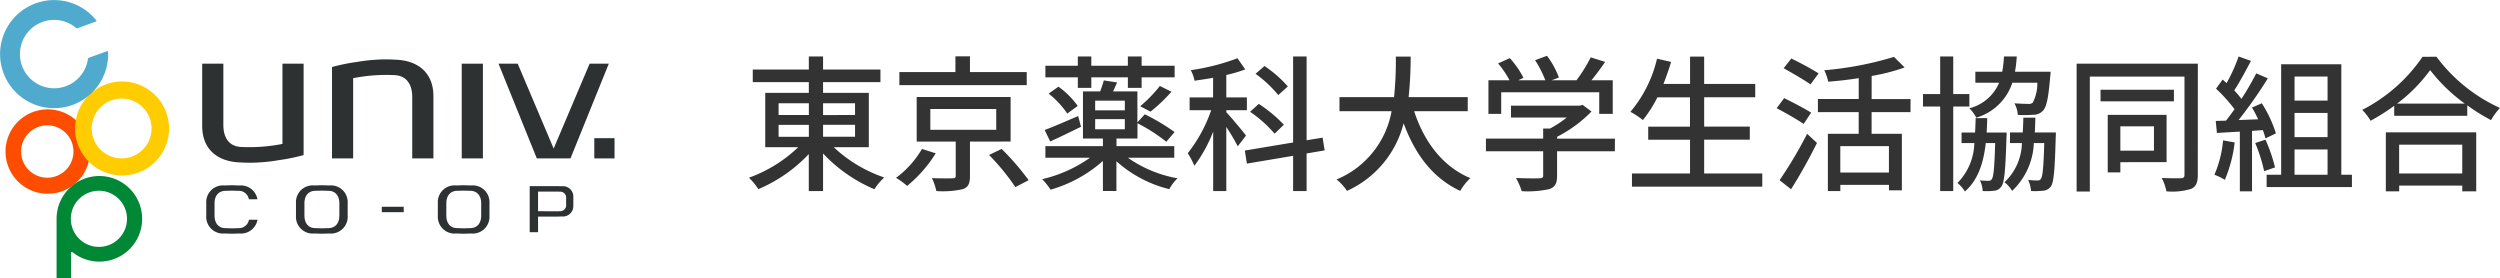 <svg xmlns="http://www.w3.org/2000/svg" width="272.568" height="30.337" viewBox="0 0 272.568 30.337"><g transform="translate(-278 -172.418)"><g transform="translate(47.519 -131.901)"><g transform="translate(230.481 304.319)"><rect width="75.988" height="30.165" transform="translate(0 0)" fill="none"/></g><g transform="translate(230.482 304.32)"><g transform="translate(0 0)"><path d="M266.2,395.782a4.665,4.665,0,0,0-4.663,4.666v6.428a.052.052,0,0,0,.051.053h1.474a.052.052,0,0,0,.051-.053V404.21c0-.151.035-.234.326,0h0a4.666,4.666,0,1,0,2.759-8.426Zm-.047,7.728a3.061,3.061,0,1,1,3.061-3.062A3.061,3.061,0,0,1,266.151,403.51Z" transform="translate(-255.37 -376.593)" fill="#008837"/><path d="M238.125,361.44a4.6,4.6,0,1,0,4.6,4.6A4.6,4.6,0,0,0,238.125,361.44Zm-.047,7.452a2.854,2.854,0,1,1,2.855-2.854A2.857,2.857,0,0,1,238.078,368.892Z" transform="translate(-232.924 -349.518)" fill="#ff4d00"/><path d="M276.825,346.761a5.123,5.123,0,1,0,5.124,5.124A5.13,5.13,0,0,0,276.825,346.761Zm-.047,8.384a3.261,3.261,0,1,1,3.261-3.261A3.264,3.264,0,0,1,276.778,355.145Z" transform="translate(-263.518 -337.879)" fill="#fc0"/><path d="M241.724,312.708a5.808,5.808,0,0,0,.543-2.734.085.085,0,0,0-.037-.068.083.083,0,0,0-.076-.008l-2.021.734a.089.089,0,0,0-.056.07,3.725,3.725,0,0,1-7.195.789,3.725,3.725,0,0,1,5.074-4.652,3.746,3.746,0,0,1,.853.555.088.088,0,0,0,.086.016l2.045-.744a.087.087,0,0,0,.053-.058.088.088,0,0,0-.016-.077,5.892,5.892,0,1,0,.748,6.177Z" transform="translate(-230.484 -304.321)" fill="#4faace"/></g><g transform="translate(22.045 6.475)"><rect width="2.309" height="10.328" transform="translate(28.295 0.467)" fill="#2e3132"/><path d="M518.588,336.32l-3.922,9.252-3.921-9.252h-2.093l4.178,10.328H516.5l4.178-10.328Z" transform="translate(-476.348 -335.853)" fill="#2e3132"/><path d="M354.7,336.32v8.747a18.524,18.524,0,0,1-4.383.338h0c-1.454-.008-2.059-1.05-2.059-2.386v-.444h0V336.32h-2.309V343.1c0,2.6,1.721,3.91,4.145,3.985a16.489,16.489,0,0,0,2.426-.024c.644-.049,1.248-.127,1.779-.222a21.254,21.254,0,0,0,2.708-.553V336.32Z" transform="translate(-345.951 -335.853)" fill="#2e3132"/><path d="M419.521,344.762v-8.746a18.516,18.516,0,0,1,4.382-.339h0c1.455.008,2.059,1.05,2.059,2.386v.445h0v6.254h2.309v-6.777c0-2.6-1.721-3.909-4.145-3.985a16.465,16.465,0,0,0-2.425.023c-.644.05-1.248.128-1.778.222a21.128,21.128,0,0,0-2.708.553v9.964Z" transform="translate(-403.063 -333.967)" fill="#2e3132"/><rect width="2.207" height="2.207" transform="translate(42.749 8.589)" fill="#2e3132"/><g transform="translate(0.439 13.717)"><path d="M400.256,403.05l-.806.027a1.826,1.826,0,0,0-2.011,1.918v1.4a1.824,1.824,0,0,0,2.005,1.918l.812.027.809-.026a1.827,1.827,0,0,0,2.011-1.919v-1.4a1.824,1.824,0,0,0-2-1.918Zm0,.59.712.021c.747,0,1.2.517,1.2,1.373l0,.66s0,.662,0,.662c0,.856-.449,1.369-1.2,1.373l-.7.022-.706-.022c-.753,0-1.2-.517-1.2-1.373l0-.661s0-.662,0-.662c0-.856.45-1.369,1.2-1.373Z" transform="translate(-387.655 -403.05)" fill="#2e3132"/><path d="M478.147,403.05l-.807.027a1.825,1.825,0,0,0-2.01,1.918v1.4a1.824,1.824,0,0,0,2,1.918l.813.027.808-.026a1.826,1.826,0,0,0,2.01-1.919v-1.4a1.824,1.824,0,0,0-2-1.918Zm0,.59.711.021c.747,0,1.2.517,1.2,1.373l0,.66s0,.662,0,.662c0,.856-.45,1.369-1.2,1.373l-.7.022-.7-.022c-.755,0-1.2-.517-1.2-1.373,0,0,0-.661,0-.661l0-.661c0-.856.449-1.369,1.2-1.373Z" transform="translate(-450.08 -403.05)" fill="#2e3132"/><path d="M350.977,403.05l-.807.027a1.825,1.825,0,0,0-2.009,1.918v1.4a1.824,1.824,0,0,0,2,1.918l.813.027.808-.026a1.831,1.831,0,0,0,1.968-1.5h-.932a1.109,1.109,0,0,1-1.14.918l-.7.022-.711-.022c-.747,0-1.2-.517-1.2-1.373,0,0,0-.661,0-.661s0-.662,0-.662c0-.856.449-1.369,1.2-1.373l.7-.021.711.021a1.107,1.107,0,0,1,1.133.918h.932a1.828,1.828,0,0,0-1.963-1.5Z" transform="translate(-348.16 -403.05)" fill="#2e3132"/><path d="M528.763,403.553l-2.982,0v5.023h.911v-1.7l2.069,0,.52-.016a1.14,1.14,0,0,0,1.257-1.194v-.907a1.137,1.137,0,0,0-1.251-1.194Zm-2.071,2.733v-2.139l2.056,0,.352.01a.654.654,0,0,1,.652.743l0,.322s0,.324,0,.324a.654.654,0,0,1-.659.741l-.342.011Z" transform="translate(-490.514 -403.453)" fill="#2e3132"/><rect width="2.39" height="0.59" transform="translate(19.14 2.35)" fill="#2e3132"/></g></g></g></g><path d="M3.888-5.968h3.3v1.3h-3.3Zm0-2.352h3.3v1.28h-3.3Zm8.336,0v1.28H8.736V-8.32Zm0,3.648H8.736v-1.3h3.488Zm1.5,1.136v-5.92H8.736v-1.168h6.256V-12H8.736v-1.424H7.184V-12H1.072v1.376H7.184v1.168H2.432v5.92h3.6A15.223,15.223,0,0,1,.656-.208,6.975,6.975,0,0,1,1.68,1.04a16.189,16.189,0,0,0,5.5-3.824V1.248H8.736v-4.1a16.342,16.342,0,0,0,5.6,3.9,6.243,6.243,0,0,1,1.072-1.28A15.131,15.131,0,0,1,9.9-3.536Zm17.216-8.192H24.752V-13.44H23.168v1.712H17.056V-10.3H30.944ZM19.52-3.344A10.494,10.494,0,0,1,16.688-.192,7.8,7.8,0,0,1,17.9.688a14.443,14.443,0,0,0,3.12-3.552ZM20.432-7.7h7.184v2.272H20.432Zm8.752,3.552V-9.008H18.944v4.864H23.2V-.416c0,.208-.08.272-.368.272-.256.016-1.264.016-2.224-.016a6.108,6.108,0,0,1,.48,1.408,9.76,9.76,0,0,0,2.88-.208c.608-.208.784-.624.784-1.424v-3.76ZM26.832-2.688A24.274,24.274,0,0,1,29.7.816L31.152.064a28.339,28.339,0,0,0-2.944-3.408ZM36.512-10h1.472v-1.152h3.984V-10h1.5v-1.152h3.6v-1.264h-3.6v-1.008h-1.5v1.008H37.984v-1.008H36.512v1.008H32.976v1.264h3.536Zm7.92,2.592A16.921,16.921,0,0,0,46.72-9.584l-1.264-.624A14.7,14.7,0,0,1,43.312-8Zm-11.1-1.968A9.726,9.726,0,0,1,35.36-7.2L36.5-8.032a8.95,8.95,0,0,0-2.1-2.1Zm3.216,2.448c-1.36.576-2.7,1.168-3.648,1.52L33.5-4.16c1.008-.448,2.208-1.04,3.36-1.6Zm1.856.336h3.232v1.1H38.4Zm0-2.016h3.232v1.056H38.4Zm8.624,6.224V-3.648h-6.3V-4.48h2.288V-6.144A18.548,18.548,0,0,1,46.16-4.128l.9-1.056A21.5,21.5,0,0,0,43.808-7.12l-.8.88V-9.616H40.352c.144-.3.288-.624.448-.976l-1.456-.224a10.513,10.513,0,0,1-.4,1.2H37.072V-4.48h2.176v.832H32.976v1.264H37.84A14.756,14.756,0,0,1,32.624-.048,6.868,6.868,0,0,1,33.536,1.1a14.668,14.668,0,0,0,5.712-3.136v3.28H40.72V-2a13.406,13.406,0,0,0,5.76,3.04,5.135,5.135,0,0,1,.9-1.184,13.426,13.426,0,0,1-5.408-2.24ZM59.408-10.16a13.187,13.187,0,0,0-2.544-2.224l-.976.848a13.019,13.019,0,0,1,2.48,2.32Zm-.432,4.176A15.046,15.046,0,0,0,56.24-8.256l-.944.864a13.775,13.775,0,0,1,2.672,2.384ZM54.848-4.8c-.3-.416-1.664-2.048-2.144-2.544v-.224h2.24V-8.96H52.7v-2.448a15.111,15.111,0,0,0,2.064-.608l-.848-1.216a24,24,0,0,1-5.088,1.3,4.534,4.534,0,0,1,.416,1.152c.64-.1,1.328-.192,2.016-.32V-8.96H48.7v1.392h2.352A15.913,15.913,0,0,1,48.5-2.88a9.394,9.394,0,0,1,.72,1.376,15.531,15.531,0,0,0,2.048-3.728v6.48H52.7V-5.744a22.01,22.01,0,0,1,1.248,2.112Zm8.576,1.616L63.2-4.576l-1.744.288v-9.136H59.984v9.376l-5.264.88.224,1.424,5.04-.848v3.84h1.472v-4.1Zm15.6-4.272V-8.992H72.576a40.364,40.364,0,0,0,.224-4.416H71.184a40.124,40.124,0,0,1-.192,4.416H65.04v1.536h5.68a9.954,9.954,0,0,1-6,7.44,5.19,5.19,0,0,1,1.136,1.248,11.068,11.068,0,0,0,6.176-7.376C73.28-2.752,75.216-.16,78.208,1.232a5.884,5.884,0,0,1,1.1-1.392c-3.024-1.264-5.04-3.968-6.128-7.3ZM82.672-9.52H93.36v2.352h1.472v-3.664h-2.32c.5-.608,1.024-1.312,1.488-2l-1.568-.5a16.814,16.814,0,0,1-1.552,2.5h-2.7l.784-.3a9.485,9.485,0,0,0-1.3-2.368l-1.3.48a11.85,11.85,0,0,1,1.12,2.192h-2.96L85.1-11.1a9.818,9.818,0,0,0-1.488-2.144l-1.28.576a10.1,10.1,0,0,1,1.248,1.84h-2.3v3.664h1.392Zm12.4,5.056h-6.3v-.208a14.36,14.36,0,0,0,3.744-2.752l-.96-.72-.32.08h-7.5v1.3h6.08A12.658,12.658,0,0,1,88-5.568h-.752v1.1h-6.24v1.376h6.24V-.464c0,.24-.08.3-.4.32s-1.44.016-2.56-.032a8,8,0,0,1,.624,1.44A11.121,11.121,0,0,0,87.9,1.04c.656-.224.864-.64.864-1.456V-3.088h6.3ZM104.8-.672v-3.68h4.976V-5.776H104.8v-3.2h5.568v-1.456H104.8v-2.976h-1.536v2.976h-2.9c.3-.768.592-1.584.832-2.4l-1.536-.352a13.813,13.813,0,0,1-2.9,5.792,9.529,9.529,0,0,1,1.36.9,13.813,13.813,0,0,0,1.584-2.48h3.552v3.2H98.7v1.424h4.56v3.68H96.928V.768h14.208V-.672Zm12.48-10.912A33.326,33.326,0,0,0,114.3-13.2l-.832,1.056c.944.528,2.272,1.3,2.928,1.76ZM116.464-7.3c-.672-.432-2.032-1.136-2.944-1.584l-.816,1.1c.96.5,2.288,1.264,2.944,1.712Zm-2.192,8.352C115.216-.432,116.288-2.352,117.1-4l-1.072-.992A47.451,47.451,0,0,1,113.024.064ZM124.944-.768h-5.3v-2.88h5.3ZM127.3-7.36V-8.784h-4.24V-11.3a21.378,21.378,0,0,0,3.6-.928l-1.168-1.152a36.451,36.451,0,0,1-7.6,1.456,5.254,5.254,0,0,1,.432,1.248c1.056-.08,2.208-.208,3.328-.384v2.272H117.2V-7.36h4.448v2.368h-3.36v6.24h1.36V.576h5.3v.592h1.408v-6.16h-3.3V-7.36Zm13.824-3.2a4.5,4.5,0,0,1-.5,2.176.68.68,0,0,1-.5.128c-.256,0-.864-.016-1.5-.064a2.894,2.894,0,0,1,.368,1.264,14.532,14.532,0,0,0,1.728-.016,1.355,1.355,0,0,0,1.024-.448c.384-.4.592-1.392.784-3.712.032-.176.048-.528.048-.528h-3.888a12.86,12.86,0,0,0,.192-1.664h-1.392a12.86,12.86,0,0,1-.192,1.664h-2.928v1.2h2.592a4.8,4.8,0,0,1-3.248,2.784,3.84,3.84,0,0,1,.752,1.024A5.889,5.889,0,0,0,138.4-10.56Zm-7.408,2.592v-1.36h-1.76v-4.1h-1.424v4.1h-1.872v1.36h1.872V1.248h1.424V-7.968ZM135.6-5.136c.032-.5.048-1.024.064-1.568H134.4c-.016.544-.032,1.072-.064,1.568h-1.472v1.152h1.392a6.4,6.4,0,0,1-1.84,4.352,3.742,3.742,0,0,1,.816.928c1.408-1.248,2.016-3.04,2.272-5.28h1.024c-.08,2.688-.176,3.68-.368,3.936a.382.382,0,0,1-.368.176,7.659,7.659,0,0,1-.928-.048,2.94,2.94,0,0,1,.3,1.168,7.06,7.06,0,0,0,1.216-.032A1.03,1.03,0,0,0,137.2.752c.336-.432.448-1.76.56-5.36.016-.16.016-.528.016-.528Zm5.248,0c.032-.512.048-1.056.064-1.616H139.6c-.016.56-.032,1.1-.064,1.616h-1.392v1.152h1.3a6.043,6.043,0,0,1-1.9,4.272,3.308,3.308,0,0,1,.832.944,7.576,7.576,0,0,0,2.368-5.216h1.136c-.08,2.688-.176,3.648-.368,3.9a.4.4,0,0,1-.4.176,6.694,6.694,0,0,1-.992-.064,3.6,3.6,0,0,1,.32,1.216,8.212,8.212,0,0,0,1.312-.032,1.143,1.143,0,0,0,.848-.464c.32-.448.432-1.776.528-5.344.016-.176.016-.544.016-.544Zm12.992-.672v2.656h-3.664V-5.808Zm1.376,3.9V-7.056H148.8V-.784h1.376V-1.9Zm.8-7.888h-8v1.264h8Zm2.608-2.848H145.408V1.3h1.44V-11.232h10.32v10.7c0,.272-.1.368-.368.384-.272,0-1.2.016-2.112-.032A5.65,5.65,0,0,1,155.2,1.28a7.043,7.043,0,0,0,2.7-.272c.528-.24.72-.688.72-1.536Zm2.752,8.368a12.092,12.092,0,0,1-.944,3.744,6.253,6.253,0,0,1,1.136.56,14.814,14.814,0,0,0,1.072-4.08Zm4.336-1.12a8.061,8.061,0,0,1,.288.9l1.136-.544A13.521,13.521,0,0,0,165.6-8.32l-1.072.464a13.759,13.759,0,0,1,.672,1.28l-2.128.08a50.224,50.224,0,0,0,3.184-4.544l-1.264-.544A29.819,29.819,0,0,1,163.376-8.8a9.323,9.323,0,0,0-.784-.928c.576-.864,1.248-2.128,1.824-3.216l-1.344-.48a18.451,18.451,0,0,1-1.312,2.9l-.432-.384-.72.992a17.218,17.218,0,0,1,2.016,2.24c-.32.448-.624.864-.928,1.248l-1.12.032.128,1.312c.736-.048,1.584-.1,2.5-.144V1.28h1.328V-5.312Zm-.832,1.408a17.278,17.278,0,0,1,.976,3.072l1.184-.416A17.448,17.448,0,0,0,166-4.352Zm4.288.7h3.6V-.528h-3.6Zm3.6-7.952v2.624h-3.6v-2.624Zm0,6.608h-3.6v-2.64h3.6Zm1.5,4.1V-12.576h-6.56V-.528h-1.584V.816h9.3V-.528Zm13.184-3.28V-.672h-6.88V-3.808ZM179.12,1.28h1.456V.656h6.88V1.28h1.52V-5.152H179.12Zm1.232-9.568a17.115,17.115,0,0,0,3.6-3.648,18.315,18.315,0,0,0,3.776,3.648Zm2.768-5.1A17.727,17.727,0,0,1,176.544-7.6a5.719,5.719,0,0,1,.912,1.184,21.8,21.8,0,0,0,2.576-1.632V-6.96H188V-8.1a20.84,20.84,0,0,0,2.592,1.616,6.6,6.6,0,0,1,.976-1.328,17.745,17.745,0,0,1-6.928-5.584Z" transform="translate(359 192)" fill="#333"/></g></svg>